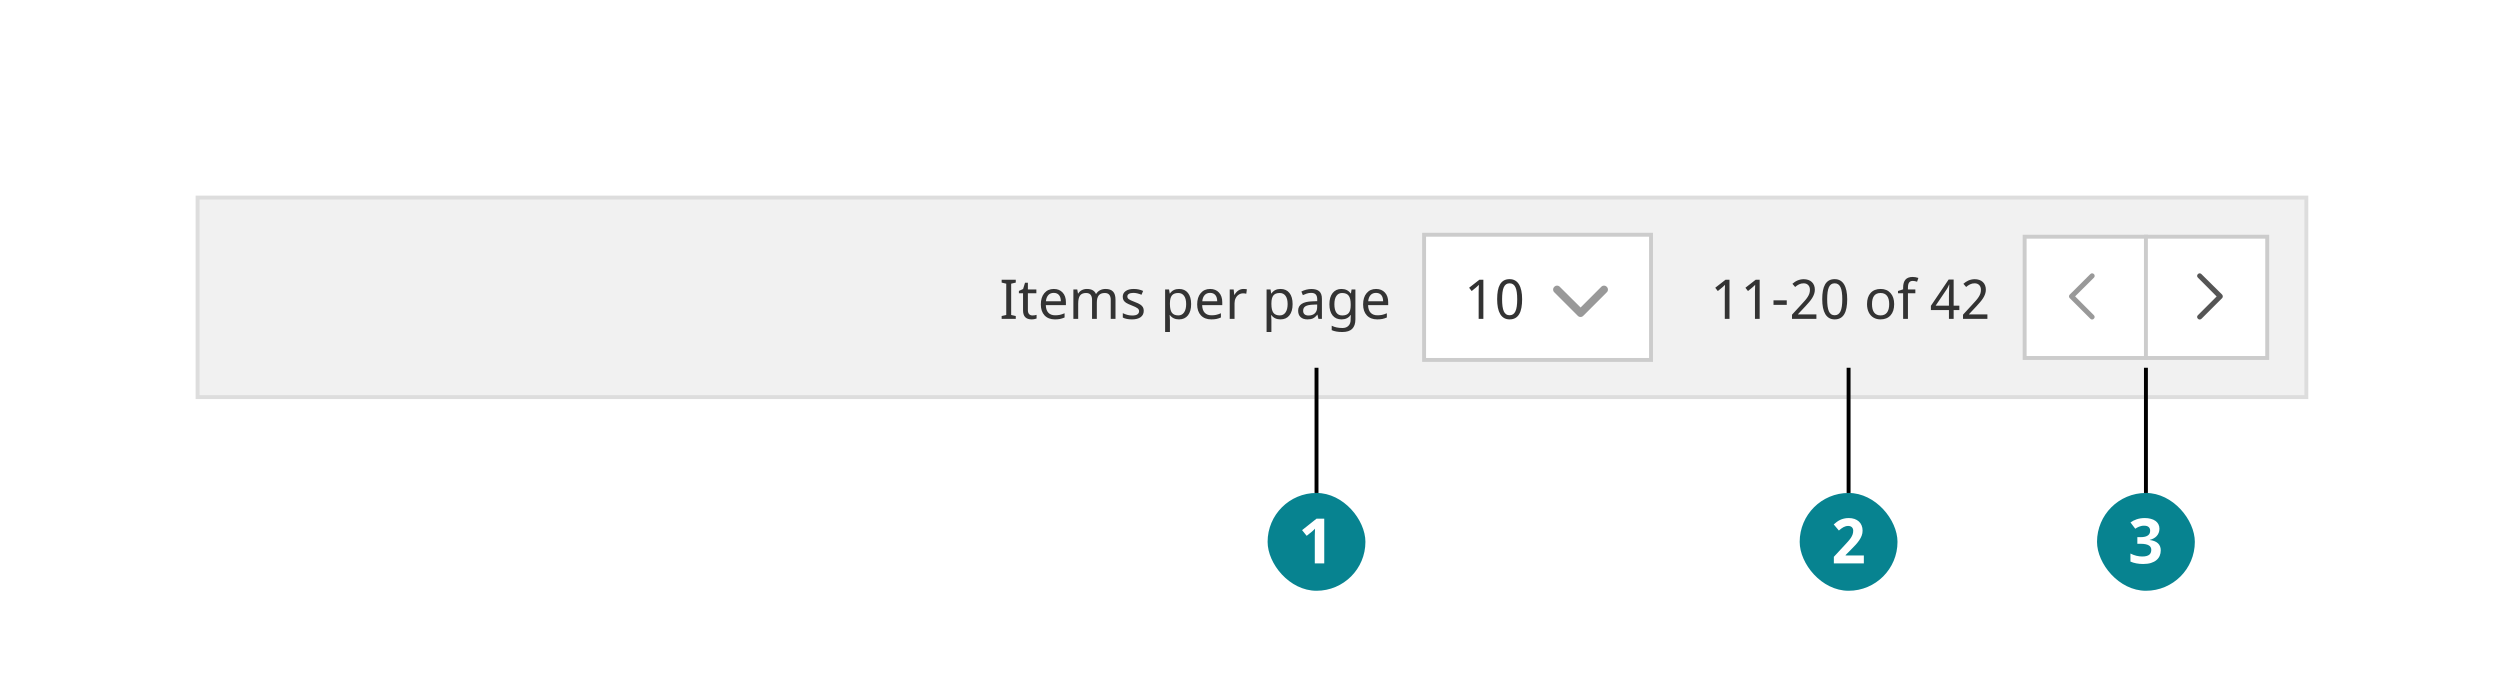 <svg width="639" height="177" viewBox="0 0 639 177" fill="none" xmlns="http://www.w3.org/2000/svg">
<rect width="639" height="177" fill="white"/>
<rect x="50.5" y="50.5" width="539" height="51" fill="#F1F1F1"/>
<path d="M259.631 81.5H256.021V80.775L257.197 80.509V72.511L256.021 72.231V71.506H259.631V72.231L258.455 72.511V80.509L259.631 80.775V81.5ZM263.903 80.632C264.063 80.632 264.25 80.616 264.464 80.584C264.678 80.552 264.84 80.516 264.949 80.475V81.418C264.835 81.468 264.658 81.516 264.416 81.561C264.179 81.612 263.938 81.637 263.691 81.637C262.224 81.637 261.49 80.864 261.49 79.319V74.951H260.431V74.363L261.504 73.871L261.996 72.272H262.728V73.994H264.895V74.951H262.728V79.285C262.728 79.718 262.83 80.051 263.035 80.283C263.245 80.516 263.534 80.632 263.903 80.632ZM269.646 81.637C268.52 81.637 267.636 81.297 266.993 80.618C266.355 79.935 266.036 78.996 266.036 77.802C266.036 76.599 266.335 75.642 266.932 74.931C267.529 74.215 268.335 73.857 269.352 73.857C270.295 73.857 271.047 74.163 271.607 74.773C272.168 75.38 272.448 76.202 272.448 77.241V77.986H267.308C267.33 78.838 267.547 79.486 267.957 79.928C268.367 80.37 268.948 80.591 269.7 80.591C270.101 80.591 270.482 80.557 270.842 80.488C271.202 80.415 271.623 80.276 272.106 80.071V81.151C271.692 81.329 271.302 81.454 270.938 81.527C270.573 81.6 270.142 81.637 269.646 81.637ZM269.338 74.862C268.75 74.862 268.285 75.051 267.943 75.43C267.602 75.808 267.399 76.334 267.335 77.009H271.156C271.147 76.307 270.985 75.774 270.671 75.409C270.356 75.045 269.912 74.862 269.338 74.862ZM283.905 81.5V76.667C283.905 75.482 283.397 74.89 282.381 74.89C281.684 74.89 281.171 75.092 280.843 75.498C280.515 75.904 280.351 76.523 280.351 77.357V81.5H279.127V76.667C279.127 76.075 279.002 75.63 278.751 75.334C278.505 75.038 278.118 74.89 277.589 74.89C276.896 74.89 276.388 75.102 276.064 75.525C275.745 75.949 275.586 76.644 275.586 77.61V81.5H274.355V73.994H275.347L275.531 75.019H275.6C275.814 74.655 276.115 74.37 276.502 74.165C276.894 73.96 277.331 73.857 277.814 73.857C278.99 73.857 279.756 74.277 280.111 75.115H280.18C280.421 74.714 280.749 74.404 281.164 74.186C281.583 73.967 282.057 73.857 282.586 73.857C283.434 73.857 284.067 74.076 284.486 74.514C284.91 74.951 285.122 75.651 285.122 76.612V81.5H283.905ZM292.341 79.429C292.341 80.13 292.079 80.675 291.555 81.062C291.031 81.445 290.295 81.637 289.347 81.637C288.358 81.637 287.572 81.48 286.988 81.165V80.044C287.813 80.445 288.608 80.645 289.374 80.645C289.994 80.645 290.445 80.545 290.728 80.345C291.01 80.144 291.151 79.875 291.151 79.538C291.151 79.242 291.015 78.991 290.741 78.786C290.472 78.581 289.992 78.346 289.299 78.082C288.592 77.809 288.096 77.576 287.809 77.385C287.521 77.189 287.31 76.97 287.173 76.728C287.041 76.487 286.975 76.193 286.975 75.847C286.975 75.231 287.225 74.746 287.727 74.391C288.228 74.035 288.916 73.857 289.791 73.857C290.643 73.857 291.441 74.026 292.184 74.363L291.767 75.341C291.006 75.022 290.32 74.862 289.709 74.862C289.199 74.862 288.811 74.944 288.547 75.108C288.283 75.268 288.15 75.489 288.15 75.772C288.15 76.045 288.264 76.273 288.492 76.455C288.72 76.633 289.251 76.881 290.085 77.2C290.709 77.433 291.17 77.649 291.466 77.85C291.767 78.05 291.988 78.276 292.129 78.526C292.27 78.777 292.341 79.078 292.341 79.429ZM301.357 81.637C300.35 81.637 299.576 81.274 299.033 80.55H298.951L298.979 80.83C299.015 81.186 299.033 81.502 299.033 81.78V84.863H297.803V73.994H298.814L298.979 75.019H299.033C299.325 74.609 299.662 74.313 300.045 74.131C300.428 73.949 300.87 73.857 301.371 73.857C302.346 73.857 303.103 74.197 303.641 74.876C304.183 75.55 304.454 76.503 304.454 77.733C304.454 78.959 304.183 79.916 303.641 80.605C303.098 81.293 302.337 81.637 301.357 81.637ZM301.152 74.89C300.41 74.89 299.872 75.099 299.539 75.519C299.211 75.938 299.042 76.596 299.033 77.494V77.733C299.033 78.75 299.202 79.486 299.539 79.941C299.876 80.393 300.423 80.618 301.18 80.618C301.809 80.618 302.299 80.363 302.649 79.853C303.005 79.342 303.183 78.631 303.183 77.72C303.183 76.804 303.005 76.104 302.649 75.621C302.299 75.133 301.799 74.89 301.152 74.89ZM309.608 81.637C308.483 81.637 307.599 81.297 306.956 80.618C306.318 79.935 305.999 78.996 305.999 77.802C305.999 76.599 306.298 75.642 306.895 74.931C307.492 74.215 308.298 73.857 309.314 73.857C310.258 73.857 311.01 74.163 311.57 74.773C312.131 75.38 312.411 76.202 312.411 77.241V77.986H307.271C307.293 78.838 307.51 79.486 307.92 79.928C308.33 80.37 308.911 80.591 309.663 80.591C310.064 80.591 310.445 80.557 310.805 80.488C311.165 80.415 311.586 80.276 312.069 80.071V81.151C311.655 81.329 311.265 81.454 310.9 81.527C310.536 81.6 310.105 81.637 309.608 81.637ZM309.301 74.862C308.713 74.862 308.248 75.051 307.906 75.43C307.564 75.808 307.362 76.334 307.298 77.009H311.119C311.11 76.307 310.948 75.774 310.634 75.409C310.319 75.045 309.875 74.862 309.301 74.862ZM317.818 73.857C318.151 73.857 318.445 73.885 318.7 73.939L318.55 75.074C318.272 75.01 318.001 74.978 317.736 74.978C317.34 74.978 316.971 75.088 316.629 75.307C316.292 75.525 316.027 75.829 315.836 76.216C315.645 76.599 315.549 77.025 315.549 77.494V81.5H314.318V73.994H315.33L315.467 75.368H315.521C315.809 74.871 316.148 74.495 316.54 74.24C316.932 73.985 317.358 73.857 317.818 73.857ZM327.293 81.637C326.286 81.637 325.511 81.274 324.969 80.55H324.887L324.914 80.83C324.951 81.186 324.969 81.502 324.969 81.78V84.863H323.738V73.994H324.75L324.914 75.019H324.969C325.26 74.609 325.598 74.313 325.98 74.131C326.363 73.949 326.805 73.857 327.307 73.857C328.282 73.857 329.038 74.197 329.576 74.876C330.118 75.55 330.39 76.503 330.39 77.733C330.39 78.959 330.118 79.916 329.576 80.605C329.034 81.293 328.273 81.637 327.293 81.637ZM327.088 74.89C326.345 74.89 325.807 75.099 325.475 75.519C325.146 75.938 324.978 76.596 324.969 77.494V77.733C324.969 78.75 325.137 79.486 325.475 79.941C325.812 80.393 326.359 80.618 327.115 80.618C327.744 80.618 328.234 80.363 328.585 79.853C328.94 79.342 329.118 78.631 329.118 77.72C329.118 76.804 328.94 76.104 328.585 75.621C328.234 75.133 327.735 74.89 327.088 74.89ZM336.986 81.5L336.747 80.434H336.692C336.319 80.903 335.945 81.222 335.571 81.391C335.202 81.555 334.735 81.637 334.17 81.637C333.432 81.637 332.853 81.443 332.434 81.056C332.014 80.668 331.805 80.121 331.805 79.415C331.805 77.893 333.006 77.095 335.407 77.022L336.679 76.975V76.53C336.679 75.961 336.556 75.541 336.31 75.272C336.063 74.999 335.669 74.862 335.127 74.862C334.73 74.862 334.354 74.921 333.999 75.04C333.648 75.159 333.318 75.291 333.008 75.436L332.632 74.514C333.01 74.313 333.423 74.156 333.869 74.042C334.316 73.928 334.758 73.871 335.195 73.871C336.102 73.871 336.777 74.072 337.219 74.473C337.661 74.874 337.882 75.512 337.882 76.387V81.5H336.986ZM334.45 80.645C335.138 80.645 335.678 80.461 336.07 80.092C336.467 79.718 336.665 79.189 336.665 78.506V77.829L335.558 77.877C334.696 77.909 334.067 78.046 333.671 78.287C333.279 78.529 333.083 78.909 333.083 79.429C333.083 79.821 333.201 80.121 333.438 80.331C333.68 80.541 334.017 80.645 334.45 80.645ZM343.07 80.632C343.827 80.632 344.376 80.429 344.718 80.023C345.064 79.613 345.237 78.957 345.237 78.055V77.761C345.237 76.758 345.064 76.029 344.718 75.573C344.371 75.118 343.813 74.89 343.043 74.89C342.414 74.89 341.926 75.14 341.58 75.642C341.238 76.138 341.067 76.849 341.067 77.774C341.067 78.704 341.234 79.413 341.566 79.9C341.904 80.388 342.405 80.632 343.07 80.632ZM345.224 81.432L345.265 80.509H345.21C344.704 81.261 343.929 81.637 342.886 81.637C341.915 81.637 341.156 81.299 340.609 80.625C340.067 79.946 339.796 78.991 339.796 77.761C339.796 76.553 340.069 75.601 340.616 74.903C341.168 74.206 341.92 73.857 342.872 73.857C343.888 73.857 344.672 74.236 345.224 74.992H345.299L345.463 73.994H346.44V81.623C346.44 82.699 346.167 83.507 345.62 84.05C345.078 84.592 344.232 84.863 343.084 84.863C341.99 84.863 341.09 84.704 340.384 84.385V83.25C341.113 83.642 342.036 83.838 343.152 83.838C343.79 83.838 344.294 83.651 344.663 83.277C345.037 82.904 345.224 82.386 345.224 81.726V81.432ZM352.019 81.637C350.893 81.637 350.009 81.297 349.366 80.618C348.728 79.935 348.409 78.996 348.409 77.802C348.409 76.599 348.708 75.642 349.305 74.931C349.902 74.215 350.708 73.857 351.725 73.857C352.668 73.857 353.42 74.163 353.98 74.773C354.541 75.38 354.821 76.202 354.821 77.241V77.986H349.681C349.703 78.838 349.92 79.486 350.33 79.928C350.74 80.37 351.321 80.591 352.073 80.591C352.474 80.591 352.855 80.557 353.215 80.488C353.575 80.415 353.996 80.276 354.479 80.071V81.151C354.065 81.329 353.675 81.454 353.311 81.527C352.946 81.6 352.515 81.637 352.019 81.637ZM351.711 74.862C351.123 74.862 350.658 75.051 350.316 75.43C349.975 75.808 349.772 76.334 349.708 77.009H353.529C353.52 76.307 353.358 75.774 353.044 75.409C352.729 75.045 352.285 74.862 351.711 74.862Z" fill="#333333"/>
<rect width="58" height="32" transform="translate(364 60)" fill="white"/>
<path d="M379.149 81.5H377.946V75.259C377.946 75.063 377.946 74.853 377.946 74.63C377.951 74.407 377.955 74.186 377.96 73.967C377.969 73.743 377.976 73.532 377.98 73.331C377.99 73.126 377.996 72.946 378.001 72.791C377.924 72.873 377.855 72.944 377.796 73.003C377.737 73.062 377.675 73.119 377.611 73.174C377.552 73.228 377.488 73.288 377.42 73.352C377.352 73.411 377.27 73.481 377.174 73.564L376.162 74.391L375.506 73.55L378.124 71.506H379.149V81.5ZM389.055 76.489C389.055 77.296 388.995 78.018 388.877 78.656C388.763 79.294 388.576 79.834 388.316 80.276C388.061 80.718 387.731 81.056 387.325 81.288C386.92 81.52 386.427 81.637 385.849 81.637C385.311 81.637 384.841 81.52 384.44 81.288C384.044 81.056 383.714 80.718 383.449 80.276C383.189 79.834 382.993 79.294 382.861 78.656C382.734 78.018 382.67 77.296 382.67 76.489C382.67 75.683 382.727 74.96 382.841 74.322C382.959 73.684 383.144 73.147 383.395 72.709C383.65 72.267 383.978 71.93 384.379 71.697C384.785 71.465 385.274 71.349 385.849 71.349C386.391 71.349 386.863 71.465 387.264 71.697C387.665 71.925 387.997 72.26 388.262 72.702C388.526 73.14 388.724 73.677 388.856 74.315C388.989 74.954 389.055 75.678 389.055 76.489ZM383.935 76.489C383.935 77.173 383.969 77.77 384.037 78.28C384.105 78.791 384.215 79.217 384.365 79.559C384.516 79.896 384.712 80.151 384.953 80.324C385.199 80.493 385.498 80.577 385.849 80.577C386.2 80.577 386.498 80.493 386.744 80.324C386.99 80.156 387.191 79.903 387.346 79.565C387.505 79.228 387.619 78.804 387.688 78.294C387.76 77.779 387.797 77.177 387.797 76.489C387.797 75.806 387.76 75.209 387.688 74.698C387.619 74.188 387.505 73.764 387.346 73.427C387.191 73.09 386.99 72.837 386.744 72.668C386.498 72.499 386.2 72.415 385.849 72.415C385.498 72.415 385.199 72.499 384.953 72.668C384.712 72.837 384.516 73.09 384.365 73.427C384.215 73.764 384.105 74.188 384.037 74.698C383.969 75.209 383.935 75.806 383.935 76.489Z" fill="#333333"/>
<path d="M403.281 80.719L397.281 74.719C396.875 74.344 396.875 73.688 397.281 73.312C397.656 72.906 398.312 72.906 398.688 73.312L404 78.594L409.281 73.312C409.656 72.906 410.312 72.906 410.688 73.312C411.094 73.688 411.094 74.344 410.688 74.719L404.688 80.719C404.312 81.125 403.656 81.125 403.281 80.719Z" fill="#999999"/>
<rect x="364" y="60" width="58" height="32" stroke="#CCCCCC"/>
<path d="M442.061 81.5H440.857V75.259C440.857 75.063 440.857 74.853 440.857 74.63C440.862 74.407 440.867 74.186 440.871 73.967C440.88 73.743 440.887 73.532 440.892 73.331C440.901 73.126 440.908 72.946 440.912 72.791C440.835 72.873 440.766 72.944 440.707 73.003C440.648 73.062 440.586 73.119 440.522 73.174C440.463 73.228 440.399 73.288 440.331 73.352C440.263 73.411 440.181 73.481 440.085 73.564L439.073 74.391L438.417 73.55L441.035 71.506H442.061V81.5ZM449.771 81.5H448.568V75.259C448.568 75.063 448.568 74.853 448.568 74.63C448.573 74.407 448.577 74.186 448.582 73.967C448.591 73.743 448.598 73.532 448.603 73.331C448.612 73.126 448.618 72.946 448.623 72.791C448.546 72.873 448.477 72.944 448.418 73.003C448.359 73.062 448.297 73.119 448.233 73.174C448.174 73.228 448.11 73.288 448.042 73.352C447.974 73.411 447.892 73.481 447.796 73.564L446.784 74.391L446.128 73.55L448.746 71.506H449.771V81.5ZM453.306 77.918V76.769H456.696V77.918H453.306ZM464.271 81.5H458.036V80.434L460.429 77.829C460.771 77.46 461.076 77.123 461.345 76.817C461.614 76.512 461.841 76.213 462.028 75.922C462.22 75.63 462.366 75.338 462.466 75.047C462.566 74.751 462.616 74.429 462.616 74.083C462.616 73.814 462.577 73.577 462.5 73.372C462.423 73.167 462.311 72.994 462.165 72.853C462.024 72.707 461.855 72.597 461.659 72.524C461.463 72.451 461.244 72.415 461.003 72.415C460.57 72.415 460.178 72.504 459.827 72.682C459.481 72.855 459.15 73.078 458.836 73.352L458.139 72.538C458.321 72.374 458.517 72.221 458.727 72.08C458.936 71.934 459.162 71.809 459.403 71.704C459.645 71.599 459.9 71.517 460.169 71.458C460.438 71.394 460.72 71.362 461.017 71.362C461.454 71.362 461.848 71.424 462.199 71.547C462.555 71.67 462.855 71.848 463.102 72.08C463.348 72.308 463.537 72.588 463.669 72.921C463.806 73.249 463.874 73.62 463.874 74.035C463.874 74.422 463.812 74.792 463.689 75.143C463.571 75.493 463.405 75.84 463.19 76.182C462.981 76.519 462.728 76.858 462.432 77.2C462.14 77.542 461.823 77.897 461.481 78.267L459.561 80.311V80.365H464.271V81.5ZM472.146 76.489C472.146 77.296 472.086 78.018 471.968 78.656C471.854 79.294 471.667 79.834 471.407 80.276C471.152 80.718 470.822 81.056 470.416 81.288C470.01 81.52 469.518 81.637 468.939 81.637C468.402 81.637 467.932 81.52 467.531 81.288C467.135 81.056 466.804 80.718 466.54 80.276C466.28 79.834 466.084 79.294 465.952 78.656C465.825 78.018 465.761 77.296 465.761 76.489C465.761 75.683 465.818 74.96 465.932 74.322C466.05 73.684 466.235 73.147 466.485 72.709C466.741 72.267 467.069 71.93 467.47 71.697C467.875 71.465 468.365 71.349 468.939 71.349C469.482 71.349 469.953 71.465 470.354 71.697C470.756 71.925 471.088 72.26 471.353 72.702C471.617 73.14 471.815 73.677 471.947 74.315C472.079 74.954 472.146 75.678 472.146 76.489ZM467.025 76.489C467.025 77.173 467.06 77.77 467.128 78.28C467.196 78.791 467.306 79.217 467.456 79.559C467.606 79.896 467.802 80.151 468.044 80.324C468.29 80.493 468.589 80.577 468.939 80.577C469.29 80.577 469.589 80.493 469.835 80.324C470.081 80.156 470.282 79.903 470.437 79.565C470.596 79.228 470.71 78.804 470.778 78.294C470.851 77.779 470.888 77.177 470.888 76.489C470.888 75.806 470.851 75.209 470.778 74.698C470.71 74.188 470.596 73.764 470.437 73.427C470.282 73.09 470.081 72.837 469.835 72.668C469.589 72.499 469.29 72.415 468.939 72.415C468.589 72.415 468.29 72.499 468.044 72.668C467.802 72.837 467.606 73.09 467.456 73.427C467.306 73.764 467.196 74.188 467.128 74.698C467.06 75.209 467.025 75.806 467.025 76.489ZM484.149 77.733C484.149 78.959 483.84 79.916 483.22 80.605C482.6 81.293 481.743 81.637 480.649 81.637C479.97 81.637 479.369 81.48 478.845 81.165C478.321 80.846 477.917 80.39 477.635 79.798C477.352 79.205 477.211 78.517 477.211 77.733C477.211 76.512 477.516 75.562 478.127 74.883C478.738 74.199 479.594 73.857 480.697 73.857C481.755 73.857 482.593 74.206 483.213 74.903C483.837 75.596 484.149 76.539 484.149 77.733ZM478.482 77.733C478.482 78.677 478.667 79.394 479.036 79.887C479.41 80.374 479.959 80.618 480.684 80.618C481.399 80.618 481.944 80.374 482.317 79.887C482.691 79.394 482.878 78.677 482.878 77.733C482.878 76.79 482.689 76.081 482.311 75.607C481.937 75.129 481.388 74.89 480.663 74.89C479.209 74.89 478.482 75.838 478.482 77.733ZM489.563 74.951H487.67V81.5H486.439V74.951H485.127V74.377L486.439 73.953V73.522C486.439 72.611 486.638 71.927 487.034 71.472C487.435 71.016 488.05 70.788 488.88 70.788C489.358 70.788 489.844 70.872 490.336 71.041L490.008 72.005C489.584 71.868 489.213 71.8 488.894 71.8C488.479 71.8 488.171 71.936 487.971 72.21C487.77 72.483 487.67 72.916 487.67 73.509V73.994H489.563V74.951ZM500.809 79.258H499.353V81.5H498.149V79.258H493.535V78.171L498.067 71.451H499.353V78.123H500.809V79.258ZM498.149 78.123V75.689C498.149 75.434 498.152 75.168 498.156 74.89C498.165 74.607 498.174 74.334 498.184 74.069C498.193 73.8 498.202 73.55 498.211 73.317C498.225 73.085 498.234 72.891 498.238 72.736H498.177C498.145 72.828 498.104 72.93 498.054 73.044C498.008 73.153 497.956 73.265 497.896 73.379C497.842 73.488 497.785 73.595 497.726 73.7C497.666 73.805 497.612 73.894 497.562 73.967L494.752 78.123H498.149ZM507.979 81.5H501.745V80.434L504.138 77.829C504.479 77.46 504.785 77.123 505.054 76.817C505.323 76.512 505.55 76.213 505.737 75.922C505.929 75.63 506.075 75.338 506.175 75.047C506.275 74.751 506.325 74.429 506.325 74.083C506.325 73.814 506.286 73.577 506.209 73.372C506.132 73.167 506.02 72.994 505.874 72.853C505.733 72.707 505.564 72.597 505.368 72.524C505.172 72.451 504.953 72.415 504.712 72.415C504.279 72.415 503.887 72.504 503.536 72.682C503.19 72.855 502.859 73.078 502.545 73.352L501.848 72.538C502.03 72.374 502.226 72.221 502.436 72.08C502.645 71.934 502.871 71.809 503.112 71.704C503.354 71.599 503.609 71.517 503.878 71.458C504.147 71.394 504.429 71.362 504.726 71.362C505.163 71.362 505.557 71.424 505.908 71.547C506.264 71.67 506.564 71.848 506.811 72.08C507.057 72.308 507.246 72.588 507.378 72.921C507.515 73.249 507.583 73.62 507.583 74.035C507.583 74.422 507.521 74.792 507.398 75.143C507.28 75.493 507.114 75.84 506.899 76.182C506.69 76.519 506.437 76.858 506.141 77.2C505.849 77.542 505.532 77.897 505.19 78.267L503.27 80.311V80.365H507.979V81.5Z" fill="#333333"/>
<rect x="517.5" y="60.5" width="31" height="31" fill="white" stroke="#CCCCCC"/>
<path d="M529.035 75.285L534.285 70.062C534.531 69.789 534.941 69.789 535.215 70.062C535.461 70.309 535.461 70.719 535.215 70.965L530.402 75.75L535.188 80.562C535.461 80.809 535.461 81.219 535.188 81.465C534.941 81.738 534.531 81.738 534.285 81.465L529.035 76.215C528.762 75.969 528.762 75.559 529.035 75.285Z" fill="#999999"/>
<rect x="548.5" y="60.5" width="31" height="31" fill="white" stroke="#CCCCCC"/>
<path d="M567.965 75.285C568.211 75.559 568.211 75.969 567.965 76.215L562.715 81.465C562.441 81.738 562.031 81.738 561.785 81.465C561.512 81.219 561.512 80.809 561.785 80.562L566.57 75.777L561.785 70.965C561.512 70.719 561.512 70.309 561.785 70.062C562.031 69.789 562.441 69.789 562.688 70.062L567.965 75.285Z" fill="#555555"/>
<rect x="50.5" y="50.5" width="539" height="51" stroke="#DDDDDD"/>
<rect x="324" y="126" width="25" height="25" rx="12.5" fill="#078390"/>
<path d="M338.477 144H336.062V137.391C336.062 137.255 336.062 137.094 336.062 136.906C336.068 136.714 336.073 136.516 336.078 136.312C336.089 136.104 336.096 135.896 336.102 135.688C336.112 135.479 336.12 135.289 336.125 135.117C336.099 135.148 336.055 135.195 335.992 135.258C335.93 135.32 335.859 135.391 335.781 135.469C335.703 135.542 335.622 135.617 335.539 135.695C335.456 135.773 335.375 135.844 335.297 135.906L333.984 136.961L332.812 135.508L336.492 132.578H338.477V144Z" fill="white"/>
<line x1="336.5" y1="126" x2="336.5" y2="94" stroke="black"/>
<rect x="460" y="126" width="25" height="25" rx="12.5" fill="#078390"/>
<path d="M476.398 144H468.734V142.32L471.422 139.422C471.76 139.057 472.068 138.721 472.344 138.414C472.62 138.107 472.857 137.807 473.055 137.516C473.253 137.224 473.406 136.927 473.516 136.625C473.625 136.323 473.68 135.997 473.68 135.648C473.68 135.263 473.562 134.964 473.328 134.75C473.099 134.536 472.789 134.43 472.398 134.43C471.987 134.43 471.591 134.531 471.211 134.734C470.831 134.938 470.432 135.227 470.016 135.602L468.703 134.047C468.938 133.833 469.182 133.63 469.438 133.438C469.693 133.24 469.974 133.065 470.281 132.914C470.589 132.763 470.927 132.643 471.297 132.555C471.667 132.461 472.081 132.414 472.539 132.414C473.086 132.414 473.576 132.49 474.008 132.641C474.445 132.792 474.818 133.008 475.125 133.289C475.432 133.565 475.667 133.901 475.828 134.297C475.995 134.693 476.078 135.138 476.078 135.633C476.078 136.081 476 136.51 475.844 136.922C475.688 137.328 475.474 137.729 475.203 138.125C474.932 138.516 474.617 138.906 474.258 139.297C473.904 139.682 473.523 140.076 473.117 140.477L471.742 141.859V141.969H476.398V144Z" fill="white"/>
<line x1="472.5" y1="126" x2="472.5" y2="94" stroke="black"/>
<rect x="536" y="126" width="25" height="25" rx="12.5" fill="#078390"/>
<path d="M551.953 135.133C551.953 135.529 551.888 135.885 551.758 136.203C551.633 136.516 551.458 136.792 551.234 137.031C551.016 137.266 550.755 137.464 550.453 137.625C550.156 137.781 549.833 137.901 549.484 137.984V138.031C550.406 138.146 551.104 138.427 551.578 138.875C552.052 139.318 552.289 139.917 552.289 140.672C552.289 141.172 552.198 141.635 552.016 142.062C551.839 142.484 551.562 142.852 551.188 143.164C550.818 143.477 550.349 143.721 549.781 143.898C549.219 144.07 548.555 144.156 547.789 144.156C547.174 144.156 546.596 144.104 546.055 144C545.513 143.901 545.008 143.747 544.539 143.539V141.484C544.773 141.609 545.021 141.719 545.281 141.812C545.542 141.906 545.802 141.987 546.062 142.055C546.323 142.117 546.578 142.164 546.828 142.195C547.083 142.227 547.323 142.242 547.547 142.242C547.995 142.242 548.367 142.201 548.664 142.117C548.961 142.034 549.198 141.917 549.375 141.766C549.552 141.615 549.677 141.435 549.75 141.227C549.828 141.013 549.867 140.781 549.867 140.531C549.867 140.297 549.818 140.086 549.719 139.898C549.625 139.706 549.469 139.544 549.25 139.414C549.036 139.279 548.755 139.174 548.406 139.102C548.057 139.029 547.628 138.992 547.117 138.992H546.305V137.297H547.102C547.581 137.297 547.979 137.255 548.297 137.172C548.615 137.083 548.867 136.966 549.055 136.82C549.247 136.669 549.383 136.495 549.461 136.297C549.539 136.099 549.578 135.888 549.578 135.664C549.578 135.258 549.451 134.94 549.195 134.711C548.945 134.482 548.547 134.367 548 134.367C547.75 134.367 547.516 134.393 547.297 134.445C547.083 134.492 546.883 134.555 546.695 134.633C546.513 134.706 546.344 134.789 546.188 134.883C546.036 134.971 545.898 135.06 545.773 135.148L544.555 133.539C544.773 133.378 545.01 133.229 545.266 133.094C545.526 132.958 545.807 132.841 546.109 132.742C546.411 132.638 546.737 132.557 547.086 132.5C547.435 132.443 547.807 132.414 548.203 132.414C548.766 132.414 549.276 132.477 549.734 132.602C550.198 132.721 550.594 132.898 550.922 133.133C551.25 133.362 551.503 133.646 551.68 133.984C551.862 134.318 551.953 134.701 551.953 135.133Z" fill="white"/>
<line x1="548.5" y1="126" x2="548.5" y2="94" stroke="black"/>
</svg>

